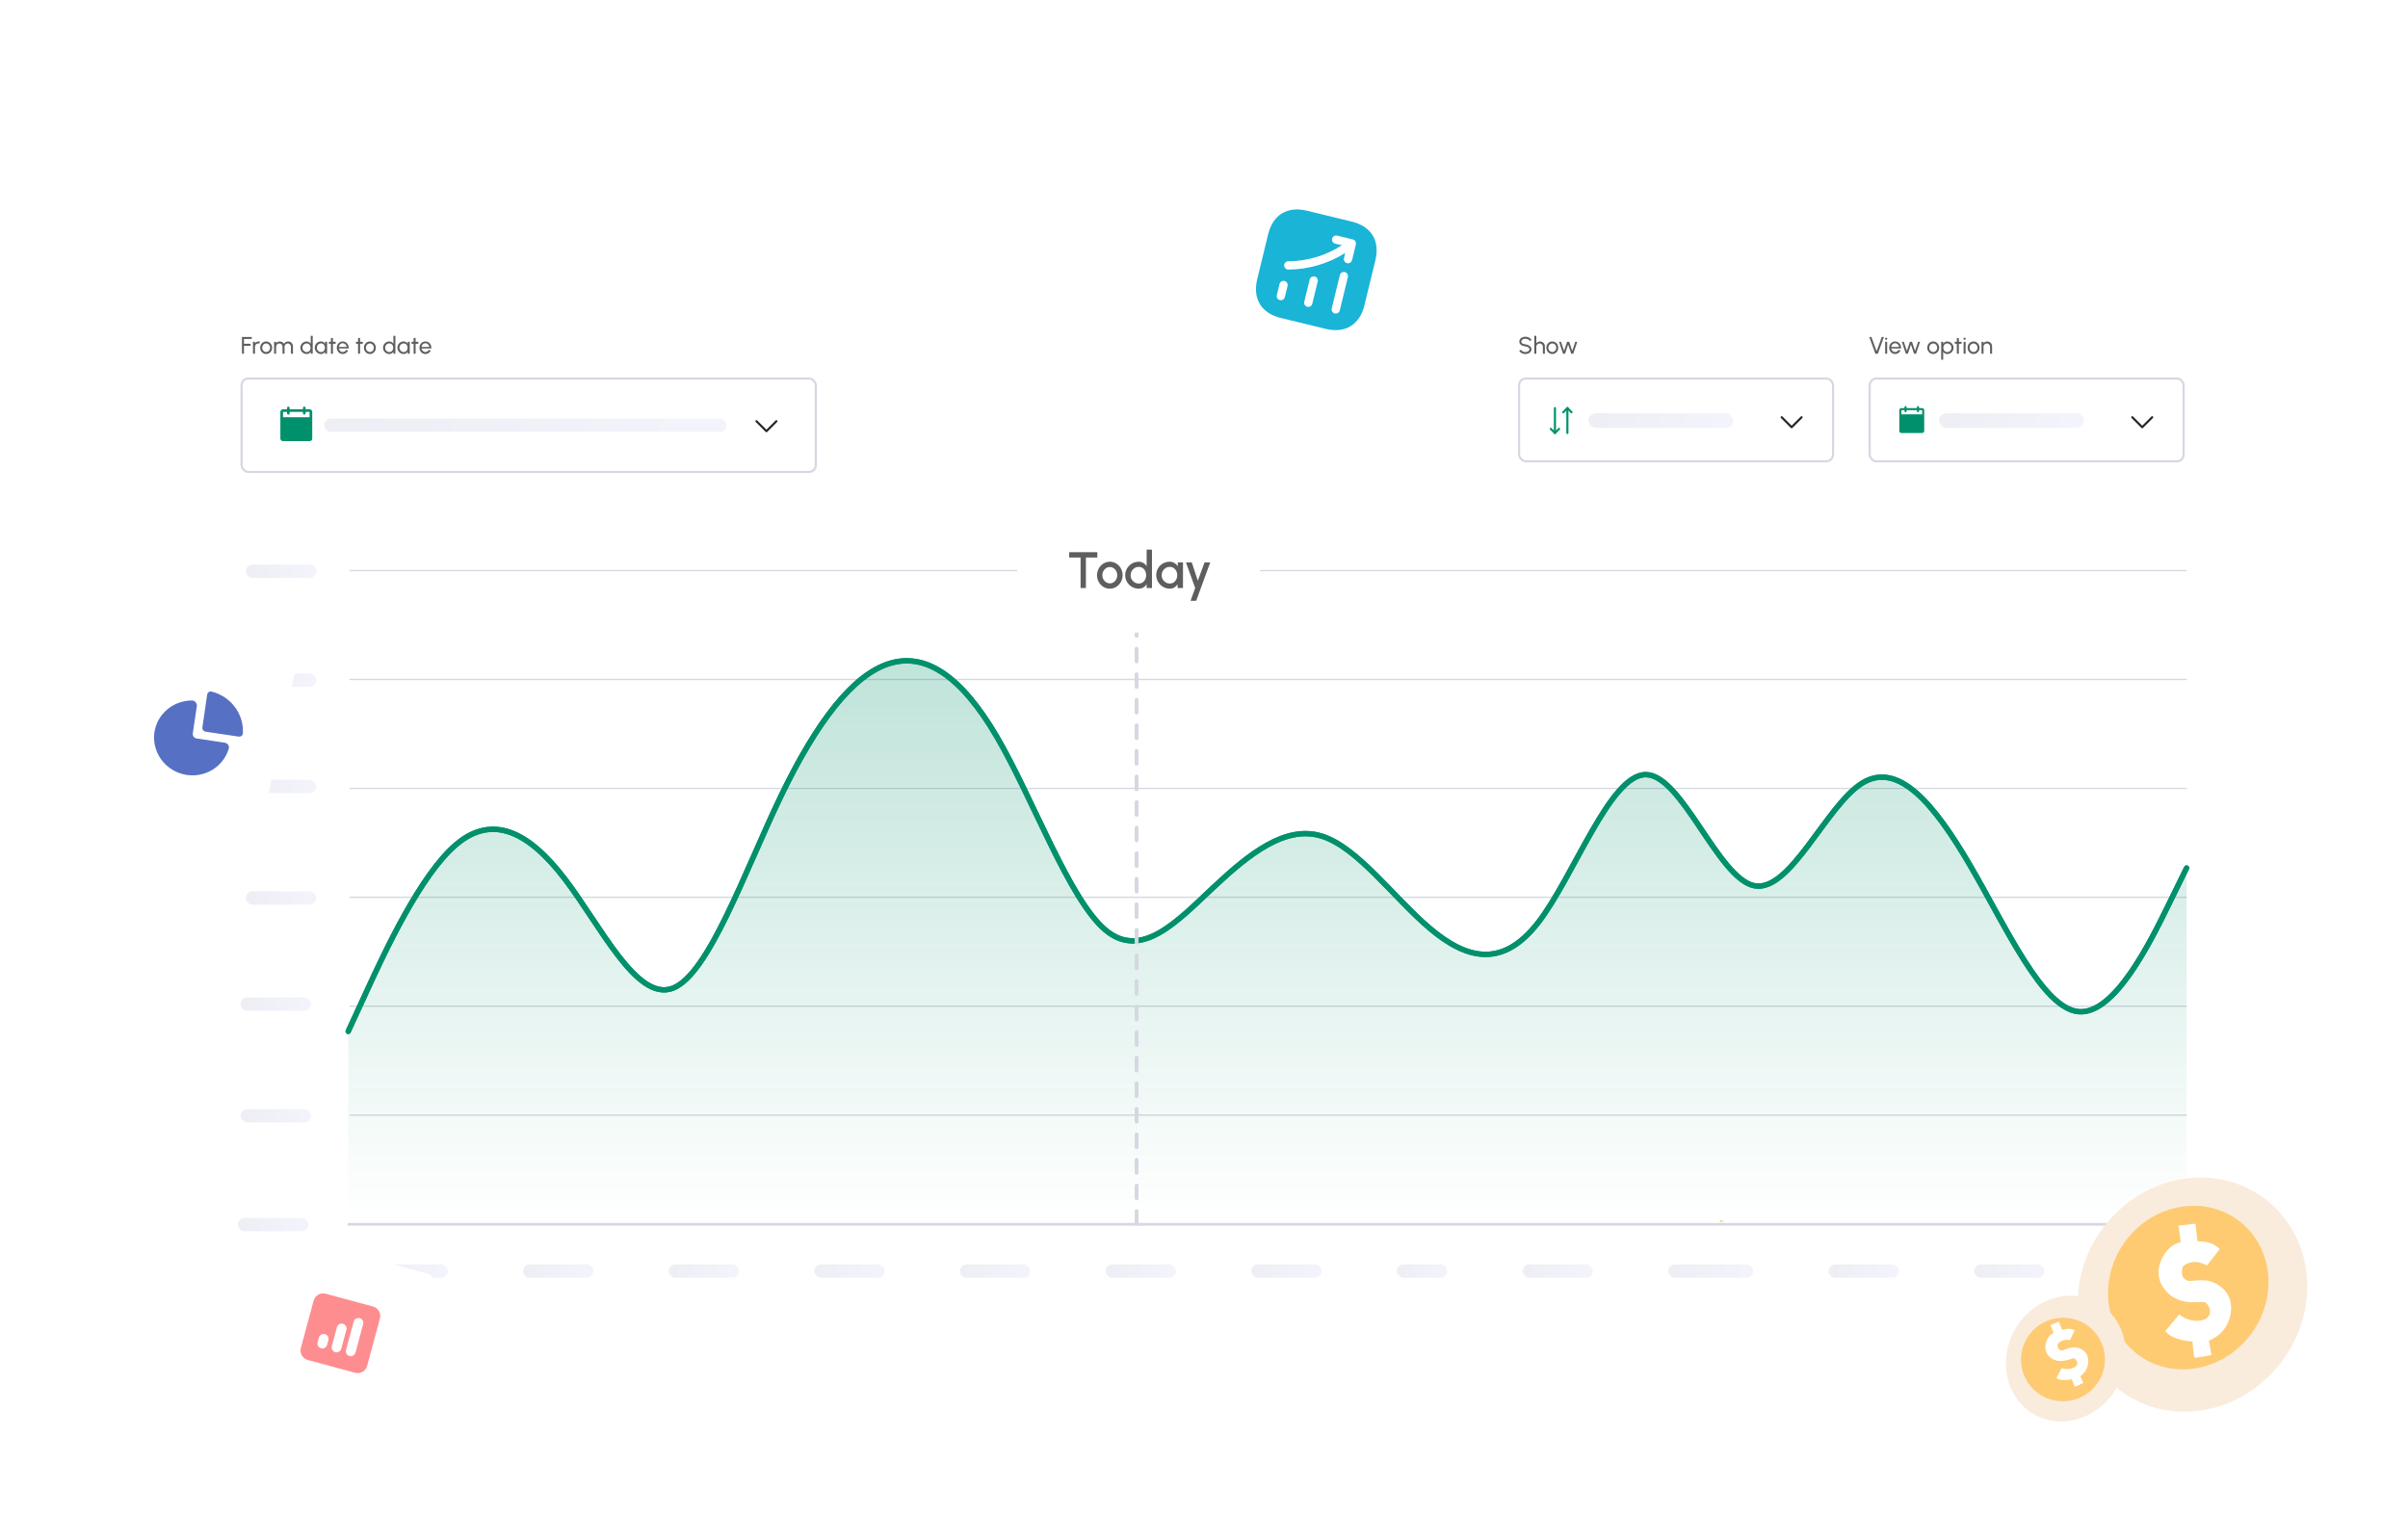 <svg width="599" height="377" viewBox="0 0 599 377" fill="none" xmlns="http://www.w3.org/2000/svg">
<g filter="url(#filter0_dd_1292_13944)">
<rect x="42" y="67" width="520" height="274.56" rx="6.101" fill="white"/>
<line x1="87.083" y1="306.515" x2="543.852" y2="306.515" stroke="#D5D8E1" stroke-width="0.33" stroke-linecap="round"/>
<line x1="87.083" y1="279.424" x2="543.852" y2="279.424" stroke="#D5D8E1" stroke-width="0.33" stroke-linecap="round"/>
<line x1="87.083" y1="252.337" x2="543.852" y2="252.337" stroke="#D5D8E1" stroke-width="0.33" stroke-linecap="round"/>
<line x1="87.083" y1="225.245" x2="543.852" y2="225.245" stroke="#D5D8E1" stroke-width="0.33" stroke-linecap="round"/>
<line x1="87.083" y1="198.159" x2="543.852" y2="198.159" stroke="#D5D8E1" stroke-width="0.33" stroke-linecap="round"/>
<line x1="87.083" y1="171.067" x2="543.852" y2="171.067" stroke="#D5D8E1" stroke-width="0.33" stroke-linecap="round"/>
<line x1="87.083" y1="143.978" x2="543.852" y2="143.978" stroke="#D5D8E1" stroke-width="0.33" stroke-linecap="round"/>
<path d="M193.131 106.812L190.653 109.29L188.176 106.812" stroke="#252525" stroke-width="0.529" stroke-linecap="round" stroke-linejoin="round"/>
<path d="M77.01 103.84H76.019V103.51C76.019 103.422 75.984 103.338 75.922 103.276C75.86 103.214 75.776 103.18 75.689 103.18C75.601 103.18 75.517 103.214 75.455 103.276C75.393 103.338 75.358 103.422 75.358 103.51V103.84H72.055V103.51C72.055 103.422 72.02 103.338 71.958 103.276C71.896 103.214 71.812 103.18 71.724 103.18C71.637 103.18 71.553 103.214 71.491 103.276C71.429 103.338 71.394 103.422 71.394 103.51V103.84H70.403C70.228 103.841 70.06 103.91 69.936 104.034C69.812 104.158 69.742 104.326 69.742 104.501V111.108C69.742 111.283 69.812 111.451 69.936 111.575C70.06 111.699 70.228 111.769 70.403 111.769H77.01C77.185 111.769 77.353 111.699 77.477 111.575C77.601 111.451 77.671 111.283 77.671 111.108V104.501C77.671 104.326 77.601 104.158 77.477 104.034C77.353 103.91 77.185 103.841 77.01 103.84ZM77.01 105.823H70.403V104.501H71.394V104.831C71.394 104.919 71.429 105.003 71.491 105.065C71.553 105.127 71.637 105.162 71.724 105.162C71.812 105.162 71.896 105.127 71.958 105.065C72.02 105.003 72.055 104.919 72.055 104.831V104.501H75.358V104.831C75.358 104.919 75.393 105.003 75.455 105.065C75.517 105.127 75.601 105.162 75.689 105.162C75.776 105.162 75.86 105.127 75.922 105.065C75.984 105.003 76.019 104.919 76.019 104.831V104.501H77.01V105.823Z" fill="#00906B"/>
<rect x="60.094" y="96.175" width="142.847" height="23.257" rx="1.718" stroke="#D5D8E1" stroke-width="0.529"/>
<path d="M60.187 90.019V85.856H62.628V86.356H60.686V87.539H62.343V88.038H60.686V90.019H60.187ZM62.928 90.019V87.045H63.427V87.417C63.532 87.278 63.665 87.168 63.826 87.087C63.986 87.004 64.161 86.962 64.349 86.962C64.464 86.962 64.575 86.977 64.682 87.007L64.48 87.506C64.399 87.48 64.319 87.468 64.242 87.468C64.093 87.468 63.956 87.504 63.832 87.578C63.709 87.649 63.611 87.746 63.537 87.869C63.464 87.992 63.427 88.129 63.427 88.279V90.019H62.928ZM66.205 90.096C65.931 90.096 65.681 90.025 65.455 89.885C65.231 89.744 65.052 89.556 64.917 89.32C64.784 89.082 64.718 88.819 64.718 88.532C64.718 88.314 64.757 88.111 64.834 87.922C64.911 87.732 65.017 87.566 65.152 87.423C65.289 87.278 65.447 87.165 65.628 87.084C65.808 87.003 66.001 86.962 66.205 86.962C66.478 86.962 66.727 87.032 66.951 87.173C67.177 87.314 67.356 87.503 67.489 87.741C67.624 87.979 67.691 88.243 67.691 88.532C67.691 88.748 67.653 88.95 67.575 89.138C67.498 89.327 67.391 89.493 67.254 89.638C67.119 89.781 66.962 89.893 66.781 89.974C66.603 90.055 66.411 90.096 66.205 90.096ZM66.205 89.596C66.391 89.596 66.558 89.548 66.707 89.451C66.858 89.352 66.976 89.222 67.061 89.061C67.148 88.899 67.192 88.722 67.192 88.532C67.192 88.338 67.147 88.159 67.058 87.997C66.971 87.834 66.853 87.704 66.704 87.607C66.555 87.51 66.389 87.462 66.205 87.462C66.018 87.462 65.851 87.511 65.702 87.61C65.553 87.707 65.436 87.837 65.348 88C65.261 88.162 65.218 88.34 65.218 88.532C65.218 88.73 65.262 88.91 65.351 89.073C65.441 89.234 65.56 89.362 65.711 89.457C65.862 89.55 66.026 89.596 66.205 89.596ZM68.183 90.019V87.045H68.683V87.417C68.788 87.278 68.92 87.168 69.078 87.087C69.239 87.004 69.413 86.962 69.602 86.962C69.822 86.962 70.023 87.016 70.205 87.123C70.387 87.23 70.531 87.371 70.636 87.548C70.741 87.371 70.884 87.23 71.064 87.123C71.247 87.016 71.447 86.962 71.665 86.962C71.889 86.962 72.092 87.017 72.274 87.126C72.457 87.233 72.601 87.377 72.709 87.56C72.817 87.742 72.872 87.945 72.872 88.169V90.019H72.373V88.288C72.373 88.141 72.337 88.006 72.266 87.881C72.194 87.756 72.098 87.656 71.977 87.581C71.856 87.505 71.722 87.468 71.576 87.468C71.429 87.468 71.295 87.503 71.174 87.575C71.053 87.644 70.957 87.741 70.886 87.866C70.814 87.989 70.779 88.13 70.779 88.288V90.019H70.279V88.288C70.279 88.13 70.244 87.989 70.172 87.866C70.101 87.741 70.004 87.644 69.881 87.575C69.76 87.503 69.626 87.468 69.48 87.468C69.335 87.468 69.201 87.505 69.078 87.581C68.957 87.656 68.861 87.756 68.79 87.881C68.718 88.006 68.683 88.141 68.683 88.288V90.019H68.183ZM77.29 85.559H77.789V90.019H77.29V89.513C77.189 89.688 77.053 89.828 76.882 89.935C76.712 90.042 76.512 90.096 76.282 90.096C76.066 90.096 75.864 90.055 75.675 89.974C75.487 89.893 75.32 89.781 75.176 89.638C75.033 89.493 74.921 89.327 74.84 89.138C74.758 88.95 74.718 88.748 74.718 88.532C74.718 88.316 74.758 88.114 74.84 87.925C74.921 87.735 75.033 87.569 75.176 87.426C75.32 87.281 75.487 87.168 75.675 87.087C75.864 87.006 76.066 86.965 76.282 86.965C76.512 86.965 76.712 87.019 76.882 87.126C77.053 87.233 77.189 87.373 77.29 87.548V85.559ZM76.288 89.611C76.484 89.611 76.653 89.564 76.796 89.469C76.941 89.371 77.052 89.241 77.129 89.076C77.208 88.912 77.248 88.73 77.248 88.532C77.248 88.33 77.208 88.147 77.129 87.985C77.05 87.82 76.938 87.691 76.793 87.595C76.65 87.498 76.482 87.45 76.288 87.45C76.091 87.45 75.913 87.498 75.752 87.595C75.594 87.692 75.467 87.823 75.372 87.988C75.277 88.15 75.229 88.332 75.229 88.532C75.229 88.732 75.278 88.915 75.375 89.079C75.472 89.242 75.601 89.371 75.761 89.469C75.922 89.564 76.097 89.611 76.288 89.611ZM80.864 87.045H81.363V90.019H80.864L80.843 89.516C80.75 89.689 80.621 89.828 80.457 89.935C80.294 90.042 80.1 90.096 79.874 90.096C79.656 90.096 79.452 90.055 79.261 89.974C79.071 89.891 78.903 89.777 78.756 89.632C78.611 89.485 78.498 89.317 78.417 89.127C78.336 88.936 78.295 88.731 78.295 88.511C78.295 88.299 78.335 88.099 78.414 87.91C78.493 87.722 78.603 87.558 78.744 87.417C78.887 87.274 79.051 87.163 79.237 87.084C79.424 87.003 79.624 86.962 79.838 86.962C80.072 86.962 80.277 87.018 80.454 87.129C80.63 87.238 80.773 87.379 80.882 87.554L80.864 87.045ZM79.865 89.611C80.061 89.611 80.231 89.564 80.373 89.469C80.518 89.371 80.629 89.241 80.706 89.076C80.786 88.912 80.825 88.73 80.825 88.532C80.825 88.33 80.786 88.147 80.706 87.985C80.627 87.82 80.515 87.691 80.37 87.595C80.228 87.498 80.059 87.45 79.865 87.45C79.669 87.45 79.49 87.498 79.33 87.595C79.169 87.692 79.041 87.823 78.946 87.988C78.853 88.15 78.806 88.332 78.806 88.532C78.806 88.732 78.855 88.915 78.952 89.079C79.049 89.242 79.178 89.371 79.339 89.469C79.499 89.564 79.675 89.611 79.865 89.611ZM83.498 87.545H82.823L82.82 90.019H82.32L82.323 87.545H81.812V87.045H82.323L82.32 86.112H82.82L82.823 87.045H83.498V87.545ZM85.263 90.096C84.99 90.096 84.74 90.025 84.514 89.885C84.29 89.744 84.111 89.556 83.976 89.32C83.843 89.082 83.777 88.819 83.777 88.532C83.777 88.314 83.816 88.111 83.893 87.922C83.97 87.732 84.076 87.566 84.211 87.423C84.348 87.278 84.506 87.165 84.687 87.084C84.867 87.003 85.059 86.962 85.263 86.962C85.487 86.962 85.693 87.008 85.879 87.099C86.067 87.188 86.228 87.313 86.361 87.474C86.495 87.634 86.596 87.82 86.661 88.032C86.728 88.245 86.753 88.472 86.735 88.713H84.309C84.333 88.882 84.388 89.032 84.476 89.165C84.563 89.296 84.674 89.4 84.809 89.477C84.945 89.555 85.097 89.594 85.263 89.596C85.442 89.596 85.603 89.551 85.748 89.46C85.893 89.366 86.01 89.24 86.099 89.079L86.607 89.198C86.489 89.462 86.309 89.678 86.069 89.846C85.829 90.013 85.561 90.096 85.263 90.096ZM84.294 88.321H86.233C86.217 88.154 86.163 88.003 86.072 87.866C85.981 87.727 85.865 87.616 85.724 87.533C85.584 87.45 85.43 87.408 85.263 87.408C85.097 87.408 84.944 87.449 84.806 87.53C84.667 87.611 84.552 87.721 84.461 87.86C84.371 87.997 84.316 88.15 84.294 88.321ZM90.246 87.545H89.571L89.568 90.019H89.068L89.071 87.545H88.56V87.045H89.071L89.068 86.112H89.568L89.571 87.045H90.246V87.545ZM92.011 90.096C91.738 90.096 91.488 90.025 91.262 89.885C91.038 89.744 90.859 89.556 90.724 89.32C90.591 89.082 90.525 88.819 90.525 88.532C90.525 88.314 90.563 88.111 90.641 87.922C90.718 87.732 90.824 87.566 90.959 87.423C91.096 87.278 91.254 87.165 91.434 87.084C91.615 87.003 91.807 86.962 92.011 86.962C92.285 86.962 92.534 87.032 92.758 87.173C92.984 87.314 93.163 87.503 93.296 87.741C93.43 87.979 93.498 88.243 93.498 88.532C93.498 88.748 93.459 88.95 93.382 89.138C93.305 89.327 93.198 89.493 93.061 89.638C92.926 89.781 92.769 89.893 92.588 89.974C92.41 90.055 92.218 90.096 92.011 90.096ZM92.011 89.596C92.198 89.596 92.365 89.548 92.514 89.451C92.664 89.352 92.782 89.222 92.868 89.061C92.955 88.899 92.998 88.722 92.998 88.532C92.998 88.338 92.954 88.159 92.865 87.997C92.777 87.834 92.659 87.704 92.511 87.607C92.362 87.51 92.196 87.462 92.011 87.462C91.825 87.462 91.657 87.511 91.509 87.61C91.36 87.707 91.242 87.837 91.155 88C91.068 88.162 91.024 88.34 91.024 88.532C91.024 88.73 91.069 88.91 91.158 89.073C91.247 89.234 91.367 89.362 91.518 89.457C91.668 89.55 91.833 89.596 92.011 89.596ZM97.853 85.559H98.352V90.019H97.853V89.513C97.751 89.688 97.616 89.828 97.445 89.935C97.275 90.042 97.075 90.096 96.845 90.096C96.629 90.096 96.426 90.055 96.238 89.974C96.05 89.893 95.883 89.781 95.739 89.638C95.596 89.493 95.484 89.327 95.403 89.138C95.321 88.95 95.281 88.748 95.281 88.532C95.281 88.316 95.321 88.114 95.403 87.925C95.484 87.735 95.596 87.569 95.739 87.426C95.883 87.281 96.05 87.168 96.238 87.087C96.426 87.006 96.629 86.965 96.845 86.965C97.075 86.965 97.275 87.019 97.445 87.126C97.616 87.233 97.751 87.373 97.853 87.548V85.559ZM96.851 89.611C97.047 89.611 97.216 89.564 97.359 89.469C97.504 89.371 97.615 89.241 97.692 89.076C97.771 88.912 97.811 88.73 97.811 88.532C97.811 88.33 97.771 88.147 97.692 87.985C97.613 87.82 97.501 87.691 97.356 87.595C97.213 87.498 97.045 87.45 96.851 87.45C96.654 87.45 96.476 87.498 96.315 87.595C96.157 87.692 96.03 87.823 95.935 87.988C95.84 88.15 95.792 88.332 95.792 88.532C95.792 88.732 95.841 88.915 95.938 89.079C96.035 89.242 96.164 89.371 96.324 89.469C96.485 89.564 96.66 89.611 96.851 89.611ZM101.427 87.045H101.926V90.019H101.427L101.406 89.516C101.313 89.689 101.184 89.828 101.019 89.935C100.857 90.042 100.663 90.096 100.437 90.096C100.219 90.096 100.014 90.055 99.824 89.974C99.634 89.891 99.465 89.777 99.319 89.632C99.174 89.485 99.061 89.317 98.98 89.127C98.898 88.936 98.858 88.731 98.858 88.511C98.858 88.299 98.897 88.099 98.977 87.91C99.056 87.722 99.166 87.558 99.307 87.417C99.45 87.274 99.614 87.163 99.8 87.084C99.987 87.003 100.187 86.962 100.401 86.962C100.635 86.962 100.84 87.018 101.016 87.129C101.193 87.238 101.336 87.379 101.445 87.554L101.427 87.045ZM100.428 89.611C100.624 89.611 100.793 89.564 100.936 89.469C101.081 89.371 101.192 89.241 101.269 89.076C101.348 88.912 101.388 88.73 101.388 88.532C101.388 88.33 101.348 88.147 101.269 87.985C101.19 87.82 101.078 87.691 100.933 87.595C100.79 87.498 100.622 87.45 100.428 87.45C100.232 87.45 100.053 87.498 99.893 87.595C99.732 87.692 99.604 87.823 99.509 87.988C99.416 88.15 99.369 88.332 99.369 88.532C99.369 88.732 99.418 88.915 99.515 89.079C99.612 89.242 99.741 89.371 99.901 89.469C100.062 89.564 100.237 89.611 100.428 89.611ZM104.061 87.545H103.386L103.383 90.019H102.883L102.886 87.545H102.375V87.045H102.886L102.883 86.112H103.383L103.386 87.045H104.061V87.545ZM105.826 90.096C105.553 90.096 105.303 90.025 105.077 89.885C104.853 89.744 104.674 89.556 104.539 89.32C104.406 89.082 104.34 88.819 104.34 88.532C104.34 88.314 104.378 88.111 104.456 87.922C104.533 87.732 104.639 87.566 104.774 87.423C104.911 87.278 105.069 87.165 105.25 87.084C105.43 87.003 105.622 86.962 105.826 86.962C106.05 86.962 106.256 87.008 106.442 87.099C106.63 87.188 106.791 87.313 106.923 87.474C107.058 87.634 107.158 87.82 107.224 88.032C107.291 88.245 107.316 88.472 107.298 88.713H104.872C104.896 88.882 104.951 89.032 105.038 89.165C105.126 89.296 105.237 89.4 105.371 89.477C105.508 89.555 105.66 89.594 105.826 89.596C106.005 89.596 106.166 89.551 106.311 89.46C106.456 89.366 106.573 89.24 106.662 89.079L107.17 89.198C107.051 89.462 106.872 89.678 106.632 89.846C106.392 90.013 106.124 90.096 105.826 90.096ZM104.857 88.321H106.796C106.78 88.154 106.726 88.003 106.635 87.866C106.544 87.727 106.428 87.616 106.287 87.533C106.146 87.45 105.993 87.408 105.826 87.408C105.66 87.408 105.507 87.449 105.368 87.53C105.23 87.611 105.115 87.721 105.024 87.86C104.934 87.997 104.879 88.15 104.857 88.321Z" fill="#5E5E5E"/>
<path d="M448.153 105.822L445.675 108.299L443.197 105.822" stroke="#252525" stroke-width="0.529" stroke-linecap="round" stroke-linejoin="round"/>
<rect x="377.883" y="96.175" width="78.097" height="20.614" rx="1.718" stroke="#D5D8E1" stroke-width="0.529"/>
<rect x="395.129" y="104.832" width="36.009" height="3.634" rx="1.817" fill="url(#paint0_linear_1292_13944)"/>
<path d="M379.446 90.096C379.222 90.096 379.006 90.061 378.797 89.992C378.589 89.92 378.407 89.819 378.25 89.689C378.096 89.558 377.986 89.402 377.92 89.222L378.387 89.046C378.427 89.157 378.5 89.254 378.607 89.338C378.716 89.419 378.844 89.482 378.991 89.528C379.137 89.574 379.289 89.596 379.446 89.596C379.624 89.596 379.79 89.568 379.942 89.51C380.097 89.451 380.222 89.368 380.317 89.263C380.412 89.158 380.46 89.035 380.46 88.895C380.46 88.75 380.41 88.632 380.311 88.541C380.212 88.448 380.085 88.374 379.93 88.321C379.776 88.265 379.614 88.223 379.446 88.193C379.158 88.145 378.901 88.078 378.673 87.991C378.447 87.902 378.267 87.778 378.134 87.619C378.004 87.461 377.938 87.251 377.938 86.992C377.938 86.75 378.008 86.539 378.146 86.359C378.287 86.178 378.472 86.038 378.702 85.939C378.932 85.84 379.18 85.791 379.446 85.791C379.666 85.791 379.879 85.825 380.085 85.895C380.293 85.962 380.476 86.061 380.635 86.192C380.793 86.323 380.907 86.482 380.977 86.671L380.504 86.843C380.464 86.73 380.39 86.633 380.281 86.552C380.174 86.469 380.047 86.405 379.901 86.362C379.756 86.316 379.604 86.293 379.446 86.293C379.269 86.291 379.105 86.32 378.952 86.379C378.799 86.439 378.676 86.521 378.58 86.626C378.485 86.731 378.438 86.853 378.438 86.992C378.438 87.158 378.481 87.286 378.569 87.375C378.658 87.463 378.779 87.528 378.931 87.572C379.084 87.615 379.255 87.654 379.446 87.688C379.715 87.733 379.965 87.805 380.195 87.905C380.425 88.002 380.609 88.132 380.748 88.294C380.889 88.457 380.959 88.657 380.959 88.895C380.959 89.136 380.889 89.348 380.748 89.528C380.609 89.708 380.425 89.848 380.195 89.947C379.965 90.046 379.715 90.096 379.446 90.096ZM384.296 88.169V90.019H383.796V88.279C383.796 88.129 383.759 87.992 383.686 87.869C383.613 87.746 383.515 87.649 383.392 87.578C383.269 87.504 383.132 87.468 382.982 87.468C382.833 87.468 382.696 87.504 382.571 87.578C382.448 87.649 382.35 87.746 382.277 87.869C382.204 87.992 382.167 88.129 382.167 88.279V90.019H381.667V85.559H382.167V87.417C382.272 87.278 382.405 87.168 382.565 87.087C382.726 87.004 382.9 86.962 383.089 86.962C383.311 86.962 383.513 87.017 383.695 87.126C383.879 87.233 384.025 87.377 384.132 87.56C384.241 87.742 384.296 87.945 384.296 88.169ZM386.14 90.096C385.867 90.096 385.617 90.025 385.391 89.885C385.167 89.744 384.988 89.556 384.853 89.32C384.72 89.082 384.654 88.819 384.654 88.532C384.654 88.314 384.692 88.111 384.77 87.922C384.847 87.732 384.953 87.566 385.088 87.423C385.225 87.278 385.383 87.165 385.564 87.084C385.744 87.003 385.936 86.962 386.14 86.962C386.414 86.962 386.663 87.032 386.887 87.173C387.113 87.314 387.292 87.503 387.425 87.741C387.56 87.979 387.627 88.243 387.627 88.532C387.627 88.748 387.588 88.95 387.511 89.138C387.434 89.327 387.327 89.493 387.19 89.638C387.055 89.781 386.898 89.893 386.717 89.974C386.539 90.055 386.347 90.096 386.14 90.096ZM386.14 89.596C386.327 89.596 386.494 89.548 386.643 89.451C386.794 89.352 386.911 89.222 386.997 89.061C387.084 88.899 387.128 88.722 387.128 88.532C387.128 88.338 387.083 88.159 386.994 87.997C386.907 87.834 386.789 87.704 386.64 87.607C386.491 87.51 386.325 87.462 386.14 87.462C385.954 87.462 385.787 87.511 385.638 87.61C385.489 87.707 385.371 87.837 385.284 88C385.197 88.162 385.153 88.34 385.153 88.532C385.153 88.73 385.198 88.91 385.287 89.073C385.376 89.234 385.496 89.362 385.647 89.457C385.798 89.55 385.962 89.596 386.14 89.596ZM389.314 90.019H388.809L387.813 87.045H388.3L389.068 89.314L389.826 87.045H390.34L391.101 89.314L391.859 87.045H392.353L391.357 90.019H390.849L390.078 87.729L389.314 90.019Z" fill="#5E5E5E"/>
<path d="M387.83 108.713L386.798 109.746L385.766 108.713" stroke="#00906B" stroke-width="0.529" stroke-linecap="round" stroke-linejoin="round"/>
<path d="M386.797 103.552V109.746" stroke="#00906B" stroke-width="0.529" stroke-linecap="round" stroke-linejoin="round"/>
<path d="M388.863 104.584L389.896 103.552L390.928 104.584" stroke="#00906B" stroke-width="0.529" stroke-linecap="round" stroke-linejoin="round"/>
<path d="M389.895 109.746V103.552" stroke="#00906B" stroke-width="0.529" stroke-linecap="round" stroke-linejoin="round"/>
<path d="M535.364 105.822L532.886 108.299L530.408 105.822" stroke="#252525" stroke-width="0.529" stroke-linecap="round" stroke-linejoin="round"/>
<rect x="465.09" y="96.175" width="78.097" height="20.614" rx="1.718" stroke="#D5D8E1" stroke-width="0.529"/>
<rect x="482.336" y="104.832" width="36.009" height="3.634" rx="1.817" fill="url(#paint1_linear_1292_13944)"/>
<path d="M466.503 90.019L464.993 85.856H465.522L466.812 89.409L468.106 85.856H468.632L467.122 90.019H466.503ZM468.94 87.045H469.44V90.019H468.94V87.045ZM469.196 86.561C469.117 86.561 469.05 86.535 468.997 86.483C468.943 86.432 468.916 86.367 468.916 86.29C468.916 86.213 468.943 86.148 468.997 86.097C469.05 86.045 469.116 86.02 469.193 86.02C469.27 86.02 469.336 86.045 469.389 86.097C469.443 86.148 469.469 86.213 469.469 86.29C469.469 86.367 469.443 86.432 469.389 86.483C469.338 86.535 469.273 86.561 469.196 86.561ZM471.421 90.096C471.148 90.096 470.898 90.025 470.672 89.885C470.448 89.744 470.269 89.556 470.134 89.32C470.001 89.082 469.935 88.819 469.935 88.532C469.935 88.314 469.973 88.111 470.051 87.922C470.128 87.732 470.234 87.566 470.369 87.423C470.506 87.278 470.664 87.165 470.845 87.084C471.025 87.003 471.217 86.962 471.421 86.962C471.645 86.962 471.851 87.008 472.037 87.099C472.225 87.188 472.386 87.313 472.519 87.474C472.653 87.634 472.753 87.82 472.819 88.032C472.886 88.245 472.911 88.472 472.893 88.713H470.467C470.491 88.882 470.546 89.032 470.633 89.165C470.721 89.296 470.832 89.4 470.966 89.477C471.103 89.555 471.255 89.594 471.421 89.596C471.6 89.596 471.761 89.551 471.906 89.46C472.051 89.366 472.168 89.24 472.257 89.079L472.765 89.198C472.646 89.462 472.467 89.678 472.227 89.846C471.987 90.013 471.719 90.096 471.421 90.096ZM470.452 88.321H472.391C472.375 88.154 472.321 88.003 472.23 87.866C472.139 87.727 472.023 87.616 471.882 87.533C471.742 87.45 471.588 87.408 471.421 87.408C471.255 87.408 471.102 87.449 470.964 87.53C470.825 87.611 470.71 87.721 470.619 87.86C470.529 87.997 470.474 88.15 470.452 88.321ZM474.59 90.019H474.084L473.088 87.045H473.576L474.343 89.314L475.101 87.045H475.615L476.376 89.314L477.135 87.045H477.628L476.632 90.019H476.124L475.354 87.729L474.59 90.019ZM480.899 90.096C480.625 90.096 480.375 90.025 480.149 89.885C479.925 89.744 479.746 89.556 479.611 89.32C479.478 89.082 479.412 88.819 479.412 88.532C479.412 88.314 479.451 88.111 479.528 87.922C479.605 87.732 479.711 87.566 479.846 87.423C479.983 87.278 480.141 87.165 480.322 87.084C480.502 87.003 480.694 86.962 480.899 86.962C481.172 86.962 481.421 87.032 481.645 87.173C481.871 87.314 482.05 87.503 482.183 87.741C482.318 87.979 482.385 88.243 482.385 88.532C482.385 88.748 482.347 88.95 482.269 89.138C482.192 89.327 482.085 89.493 481.948 89.638C481.813 89.781 481.656 89.893 481.475 89.974C481.297 90.055 481.105 90.096 480.899 90.096ZM480.899 89.596C481.085 89.596 481.252 89.548 481.401 89.451C481.552 89.352 481.67 89.222 481.755 89.061C481.842 88.899 481.886 88.722 481.886 88.532C481.886 88.338 481.841 88.159 481.752 87.997C481.665 87.834 481.547 87.704 481.398 87.607C481.249 87.51 481.083 87.462 480.899 87.462C480.712 87.462 480.545 87.511 480.396 87.61C480.247 87.707 480.129 87.837 480.042 88C479.955 88.162 479.911 88.34 479.911 88.532C479.911 88.73 479.956 88.91 480.045 89.073C480.134 89.234 480.254 89.362 480.405 89.457C480.556 89.55 480.72 89.596 480.899 89.596ZM483.377 91.505H482.877V87.045H483.377V87.554C483.478 87.379 483.613 87.239 483.781 87.132C483.949 87.022 484.15 86.968 484.382 86.968C484.598 86.968 484.8 87.009 484.988 87.09C485.178 87.171 485.345 87.284 485.488 87.429C485.63 87.572 485.742 87.737 485.824 87.925C485.905 88.114 485.946 88.316 485.946 88.532C485.946 88.748 485.905 88.951 485.824 89.141C485.742 89.332 485.63 89.499 485.488 89.644C485.345 89.787 485.178 89.899 484.988 89.98C484.8 90.061 484.598 90.102 484.382 90.102C484.15 90.102 483.949 90.048 483.781 89.941C483.613 89.832 483.478 89.691 483.377 89.516V91.505ZM484.376 87.453C484.183 87.453 484.015 87.501 483.87 87.598C483.726 87.695 483.614 87.825 483.534 87.988C483.457 88.15 483.418 88.332 483.418 88.532C483.418 88.73 483.457 88.912 483.534 89.076C483.614 89.241 483.725 89.371 483.867 89.469C484.012 89.566 484.181 89.614 484.376 89.614C484.568 89.614 484.744 89.567 484.905 89.472C485.065 89.374 485.194 89.245 485.291 89.082C485.389 88.918 485.437 88.734 485.437 88.532C485.437 88.334 485.39 88.153 485.294 87.991C485.199 87.826 485.071 87.695 484.911 87.598C484.75 87.501 484.572 87.453 484.376 87.453ZM487.948 87.545H487.273L487.27 90.019H486.771L486.774 87.545H486.262V87.045H486.774L486.771 86.112H487.27L487.273 87.045H487.948V87.545ZM488.452 87.045H488.951V90.019H488.452V87.045ZM488.708 86.561C488.628 86.561 488.562 86.535 488.508 86.483C488.455 86.432 488.428 86.367 488.428 86.29C488.428 86.213 488.455 86.148 488.508 86.097C488.562 86.045 488.627 86.02 488.705 86.02C488.782 86.02 488.847 86.045 488.901 86.097C488.954 86.148 488.981 86.213 488.981 86.29C488.981 86.367 488.954 86.432 488.901 86.483C488.849 86.535 488.785 86.561 488.708 86.561ZM490.933 90.096C490.66 90.096 490.41 90.025 490.184 89.885C489.96 89.744 489.781 89.556 489.646 89.32C489.513 89.082 489.447 88.819 489.447 88.532C489.447 88.314 489.485 88.111 489.563 87.922C489.64 87.732 489.746 87.566 489.881 87.423C490.017 87.278 490.176 87.165 490.356 87.084C490.537 87.003 490.729 86.962 490.933 86.962C491.207 86.962 491.455 87.032 491.679 87.173C491.905 87.314 492.085 87.503 492.218 87.741C492.352 87.979 492.42 88.243 492.42 88.532C492.42 88.748 492.381 88.95 492.304 89.138C492.227 89.327 492.12 89.493 491.983 89.638C491.848 89.781 491.69 89.893 491.51 89.974C491.332 90.055 491.139 90.096 490.933 90.096ZM490.933 89.596C491.12 89.596 491.287 89.548 491.436 89.451C491.586 89.352 491.704 89.222 491.789 89.061C491.877 88.899 491.92 88.722 491.92 88.532C491.92 88.338 491.876 88.159 491.787 87.997C491.699 87.834 491.581 87.704 491.433 87.607C491.284 87.51 491.118 87.462 490.933 87.462C490.747 87.462 490.579 87.511 490.431 87.61C490.282 87.707 490.164 87.837 490.077 88C489.99 88.162 489.946 88.34 489.946 88.532C489.946 88.73 489.991 88.91 490.08 89.073C490.169 89.234 490.289 89.362 490.44 89.457C490.59 89.55 490.755 89.596 490.933 89.596ZM495.54 88.169V90.019H495.041V88.279C495.041 88.129 495.004 87.992 494.931 87.869C494.857 87.746 494.759 87.649 494.636 87.578C494.513 87.504 494.377 87.468 494.226 87.468C494.077 87.468 493.941 87.504 493.816 87.578C493.693 87.649 493.595 87.746 493.521 87.869C493.448 87.992 493.411 88.129 493.411 88.279V90.019H492.912V87.045H493.411V87.417C493.516 87.278 493.649 87.168 493.81 87.087C493.97 87.004 494.145 86.962 494.333 86.962C494.555 86.962 494.757 87.017 494.94 87.126C495.124 87.233 495.27 87.377 495.377 87.56C495.486 87.742 495.54 87.945 495.54 88.169Z" fill="#5E5E5E"/>
<path d="M478.141 103.551H477.367V103.293C477.367 103.225 477.339 103.159 477.291 103.111C477.243 103.062 477.177 103.035 477.109 103.035C477.04 103.035 476.974 103.062 476.926 103.111C476.878 103.159 476.85 103.225 476.85 103.293V103.551H474.27V103.293C474.27 103.225 474.242 103.159 474.194 103.111C474.146 103.062 474.08 103.035 474.011 103.035C473.943 103.035 473.877 103.062 473.829 103.111C473.781 103.159 473.753 103.225 473.753 103.293V103.551H472.979C472.842 103.551 472.711 103.606 472.614 103.703C472.517 103.799 472.463 103.931 472.463 104.068V109.229C472.463 109.366 472.517 109.497 472.614 109.594C472.711 109.691 472.842 109.745 472.979 109.746H478.141C478.278 109.745 478.409 109.691 478.506 109.594C478.603 109.497 478.657 109.366 478.657 109.229V104.068C478.657 103.931 478.603 103.799 478.506 103.703C478.409 103.606 478.278 103.551 478.141 103.551ZM478.141 105.1H472.979V104.068H473.753V104.326C473.753 104.394 473.781 104.46 473.829 104.508C473.877 104.557 473.943 104.584 474.011 104.584C474.08 104.584 474.146 104.557 474.194 104.508C474.242 104.46 474.27 104.394 474.27 104.326V104.068H476.85V104.326C476.85 104.394 476.878 104.46 476.926 104.508C476.974 104.557 477.04 104.584 477.109 104.584C477.177 104.584 477.243 104.557 477.291 104.508C477.339 104.46 477.367 104.394 477.367 104.326V104.068H478.141V105.1Z" fill="#00906B"/>
<rect x="80.654" y="106.154" width="100.099" height="3.304" rx="1.652" fill="url(#paint2_linear_1292_13944)"/>
<rect x="347.475" y="316.593" width="12.554" height="3.304" rx="1.652" fill="url(#paint3_linear_1292_13944)"/>
<rect x="130.104" y="316.593" width="17.509" height="3.304" rx="1.652" fill="url(#paint4_linear_1292_13944)"/>
<rect x="93.869" y="316.593" width="17.509" height="3.304" rx="1.652" fill="url(#paint5_linear_1292_13944)"/>
<rect x="59.182" y="305.031" width="17.509" height="3.304" rx="1.652" fill="url(#paint6_linear_1292_13944)"/>
<rect x="59.836" y="277.943" width="17.509" height="3.304" rx="1.652" fill="url(#paint7_linear_1292_13944)"/>
<rect x="59.836" y="250.192" width="17.509" height="3.304" rx="1.652" fill="url(#paint8_linear_1292_13944)"/>
<rect x="61.168" y="223.762" width="17.509" height="3.304" rx="1.652" fill="url(#paint9_linear_1292_13944)"/>
<rect x="61.168" y="196.012" width="17.509" height="3.304" rx="1.652" fill="url(#paint10_linear_1292_13944)"/>
<rect x="61.168" y="169.584" width="17.509" height="3.304" rx="1.652" fill="url(#paint11_linear_1292_13944)"/>
<rect x="61.168" y="142.495" width="17.509" height="3.304" rx="1.652" fill="url(#paint12_linear_1292_13944)"/>
<rect x="166.332" y="316.593" width="17.509" height="3.304" rx="1.652" fill="url(#paint13_linear_1292_13944)"/>
<rect x="202.564" y="316.593" width="17.509" height="3.304" rx="1.652" fill="url(#paint14_linear_1292_13944)"/>
<rect x="238.779" y="316.593" width="17.509" height="3.304" rx="1.652" fill="url(#paint15_linear_1292_13944)"/>
<rect x="275.012" y="316.593" width="17.509" height="3.304" rx="1.652" fill="url(#paint16_linear_1292_13944)"/>
<rect x="311.246" y="316.593" width="17.509" height="3.304" rx="1.652" fill="url(#paint17_linear_1292_13944)"/>
<rect x="378.746" y="316.593" width="17.509" height="3.304" rx="1.652" fill="url(#paint18_linear_1292_13944)"/>
<rect x="414.98" y="316.593" width="21.143" height="3.304" rx="1.652" fill="url(#paint19_linear_1292_13944)"/>
<rect x="454.844" y="316.593" width="17.509" height="3.304" rx="1.652" fill="url(#paint20_linear_1292_13944)"/>
<rect x="491.072" y="316.593" width="17.509" height="3.304" rx="1.652" fill="url(#paint21_linear_1292_13944)"/>
<rect x="527.295" y="316.593" width="17.509" height="3.304" rx="1.652" fill="url(#paint22_linear_1292_13944)"/>
<line x1="86.75" y1="306.604" x2="543.69" y2="306.604" stroke="#D5D8E1" stroke-width="0.661" stroke-linecap="round"/>
<path d="M428.004 305.464L428.99 306.02L428.354 306.02L427.699 306.02L428.004 305.464Z" fill="#FFD480"/>
<path d="M91.103 248.857L86.619 258.596V305.591H543.919V217.968L539.436 227.118C534.953 236.267 525.986 254.567 517.019 253.694C508.053 252.821 499.086 232.775 490.119 217.392C481.153 202.009 472.186 191.29 463.219 196.852C454.253 202.414 445.286 224.259 436.319 222.352C427.353 220.445 418.386 194.788 409.419 194.727C400.453 194.667 391.486 220.203 382.519 231.665C373.553 243.127 364.586 240.516 355.619 232.919C346.653 225.323 337.686 212.741 328.719 210.007C319.753 207.273 310.786 214.386 301.819 222.804C292.853 231.221 283.886 240.942 274.919 233.329C265.953 225.715 256.986 200.766 248.019 185.4C239.053 170.034 230.086 164.251 221.119 167.124C212.153 169.998 203.186 181.529 194.219 200.158C185.253 218.788 176.286 244.516 167.319 247.882C158.353 251.248 149.386 232.251 140.419 220.57C131.453 208.889 122.486 204.524 113.519 212.081C104.552 219.639 95.586 239.117 91.103 248.857Z" fill="url(#paint23_linear_1292_13944)" fill-opacity="0.5"/>
<path d="M86.619 258.596L91.103 248.857C95.586 239.117 104.552 219.639 113.519 212.081C122.486 204.524 131.453 208.889 140.419 220.57C149.386 232.251 158.353 251.248 167.319 247.882C176.286 244.516 185.253 218.788 194.219 200.158C203.186 181.529 212.153 169.998 221.119 167.124C230.086 164.251 239.053 170.034 248.019 185.4C256.986 200.766 265.953 225.715 274.919 233.329C283.886 240.942 292.853 231.221 301.819 222.804C310.786 214.386 319.753 207.273 328.719 210.007C337.686 212.741 346.653 225.323 355.619 232.919C364.586 240.516 373.553 243.127 382.519 231.665C391.486 220.203 400.453 194.667 409.419 194.727C418.386 194.788 427.353 220.445 436.319 222.352C445.286 224.259 454.253 202.414 463.219 196.852C472.186 191.29 481.153 202.009 490.119 217.392C499.086 232.775 508.053 252.821 517.019 253.694C525.986 254.567 534.953 236.267 539.436 227.118L543.919 217.968" stroke="#00906B" stroke-width="1.338" stroke-linecap="round"/>
<path d="M86.619 258.596L91.103 248.857C95.586 239.117 104.552 219.639 113.519 212.081C122.486 204.524 131.453 208.889 140.419 220.57C149.386 232.251 158.353 251.248 167.319 247.882C176.286 244.516 185.253 218.788 194.219 200.158C203.186 181.529 212.153 169.998 221.119 167.124C230.086 164.251 239.053 170.034 248.019 185.4C256.986 200.766 265.953 225.715 274.919 233.329C283.886 240.942 292.853 231.221 301.819 222.804C310.786 214.386 319.753 207.273 328.719 210.007C337.686 212.741 346.653 225.323 355.619 232.919C364.586 240.516 373.553 243.127 382.519 231.665C391.486 220.203 400.453 194.667 409.419 194.727C418.386 194.788 427.353 220.445 436.319 222.352C445.286 224.259 454.253 202.414 463.219 196.852C472.186 191.29 481.153 202.009 490.119 217.392C499.086 232.775 508.053 252.821 517.019 253.694C525.986 254.567 534.953 236.267 539.436 227.118L543.919 217.968" stroke="#00906B" stroke-width="1.338" stroke-linecap="round"/>
<line x1="282.734" y1="306.498" x2="282.734" y2="152.477" stroke="#D5D8E1" stroke-width="0.955" stroke-linecap="round" stroke-dasharray="3.18 3.18"/>
<g filter="url(#filter1_dd_1292_13944)">
<rect x="253" y="131" width="60.49" height="26" rx="2.653" fill="white"/>
</g>
<path d="M272.963 139.392V140.717H270.123V148.307H268.799V140.717H265.966V139.392H272.963ZM276.073 148.472C275.487 148.472 274.953 148.321 274.469 148.02C273.989 147.719 273.605 147.315 273.316 146.81C273.032 146.301 272.89 145.738 272.89 145.123C272.89 144.656 272.972 144.221 273.138 143.818C273.303 143.41 273.531 143.054 273.819 142.748C274.112 142.438 274.452 142.196 274.838 142.022C275.224 141.848 275.636 141.761 276.073 141.761C276.659 141.761 277.192 141.912 277.671 142.213C278.155 142.514 278.54 142.92 278.824 143.429C279.113 143.939 279.257 144.503 279.257 145.123C279.257 145.586 279.174 146.019 279.009 146.422C278.843 146.825 278.614 147.182 278.321 147.492C278.032 147.797 277.695 148.037 277.309 148.211C276.927 148.385 276.515 148.472 276.073 148.472ZM276.073 147.148C276.426 147.148 276.742 147.054 277.022 146.868C277.302 146.681 277.523 146.435 277.684 146.129C277.85 145.819 277.933 145.484 277.933 145.123C277.933 144.754 277.848 144.414 277.678 144.104C277.512 143.794 277.289 143.548 277.009 143.366C276.729 143.179 276.417 143.085 276.073 143.085C275.725 143.085 275.409 143.179 275.125 143.366C274.844 143.552 274.621 143.801 274.456 144.111C274.295 144.42 274.214 144.758 274.214 145.123C274.214 145.501 274.299 145.842 274.469 146.148C274.638 146.454 274.863 146.698 275.144 146.88C275.428 147.059 275.738 147.148 276.073 147.148ZM285.233 138.756H286.558V148.307H285.233V147.371C285.025 147.702 284.754 147.969 284.418 148.173C284.083 148.372 283.69 148.472 283.24 148.472C282.778 148.472 282.345 148.385 281.942 148.211C281.538 148.037 281.182 147.797 280.872 147.492C280.566 147.182 280.326 146.825 280.152 146.422C279.978 146.019 279.891 145.586 279.891 145.123C279.891 144.66 279.978 144.227 280.152 143.824C280.326 143.416 280.566 143.06 280.872 142.754C281.182 142.444 281.538 142.202 281.942 142.028C282.345 141.854 282.778 141.767 283.24 141.767C283.69 141.767 284.083 141.869 284.418 142.073C284.754 142.272 285.025 142.536 285.233 142.863V138.756ZM283.253 147.192C283.627 147.192 283.954 147.101 284.234 146.919C284.514 146.732 284.73 146.481 284.883 146.167C285.04 145.853 285.119 145.505 285.119 145.123C285.119 144.737 285.04 144.386 284.883 144.072C284.726 143.758 284.508 143.51 284.227 143.327C283.952 143.141 283.627 143.047 283.253 143.047C282.884 143.047 282.546 143.141 282.241 143.327C281.939 143.514 281.697 143.765 281.515 144.079C281.337 144.393 281.247 144.741 281.247 145.123C281.247 145.509 281.339 145.859 281.521 146.174C281.708 146.483 281.952 146.732 282.254 146.919C282.559 147.101 282.892 147.192 283.253 147.192ZM292.95 141.939H294.274V148.307H292.944L292.893 147.383C292.706 147.71 292.453 147.973 292.135 148.173C291.817 148.372 291.441 148.472 291.008 148.472C290.541 148.472 290.102 148.385 289.69 148.211C289.278 148.033 288.915 147.787 288.601 147.473C288.291 147.158 288.049 146.798 287.875 146.39C287.701 145.978 287.614 145.537 287.614 145.066C287.614 144.611 287.699 144.185 287.869 143.786C288.039 143.383 288.274 143.03 288.576 142.729C288.877 142.427 289.225 142.192 289.62 142.022C290.019 141.848 290.446 141.761 290.9 141.761C291.362 141.761 291.77 141.867 292.122 142.079C292.479 142.287 292.774 142.555 293.007 142.882L292.95 141.939ZM290.976 147.192C291.35 147.192 291.677 147.101 291.957 146.919C292.237 146.732 292.453 146.481 292.606 146.167C292.763 145.853 292.842 145.505 292.842 145.123C292.842 144.737 292.763 144.386 292.606 144.072C292.449 143.758 292.231 143.51 291.95 143.327C291.674 143.141 291.35 143.047 290.976 143.047C290.607 143.047 290.269 143.141 289.964 143.327C289.658 143.514 289.416 143.765 289.238 144.079C289.06 144.393 288.97 144.741 288.97 145.123C288.97 145.509 289.062 145.859 289.244 146.174C289.431 146.483 289.675 146.732 289.976 146.919C290.282 147.101 290.615 147.192 290.976 147.192ZM299.633 141.939H301.047L297.557 151.49H296.15L297.303 148.307L295.017 141.939H296.462L297.965 146.492L299.633 141.939Z" fill="#5E5E5E"/>
</g>
<path d="M565.706 341.001C576.782 328.78 576.66 310.395 565.435 299.937C554.209 289.478 536.13 290.907 525.055 303.127C513.979 315.347 514.1 333.732 525.326 344.191C536.551 354.649 554.63 353.221 565.706 341.001Z" fill="#F9ECDC"/>
<path d="M558.554 333.583C566.288 325.063 566.192 312.217 558.34 304.89C550.488 297.563 537.853 298.53 530.119 307.05C522.385 315.569 522.481 328.416 530.333 335.743C538.185 343.07 550.82 342.103 558.554 333.583Z" fill="#FECB73"/>
<path d="M542.377 309.113C542.592 309.113 541.894 304.901 541.894 304.901L546.134 304.421L546.617 308.793C546.617 308.793 549.461 308.846 550.588 309.539C551.661 310.232 552.197 310.712 552.197 310.712L548.978 314.817C548.978 314.817 545.704 312.685 542.968 315.084C542.968 315.084 541.841 318.229 544.631 318.709C544.631 318.709 547.582 318.283 549.461 318.656C551.392 319.082 555.632 321.268 554.934 326.493C554.236 331.717 549.89 333.317 549.89 333.317L549.461 333.477L550.105 337.102C550.105 337.102 546.134 337.848 545.919 337.742C545.704 337.688 545.382 333.69 545.382 333.69C545.382 333.69 542.27 333.743 539.587 332.09L538.621 331.131L542.109 326.972C542.109 326.972 544.363 329.105 547.69 328.465C551.017 327.825 549.675 323.88 548.012 323.88C546.348 323.88 541.089 324.893 538.031 320.148C534.918 315.404 539.211 309.379 542.377 309.113Z" fill="white"/>
<path d="M526.853 344.68C530.954 336.871 528.479 327.538 521.325 323.835C514.171 320.133 505.047 323.462 500.946 331.272C496.844 339.081 499.319 348.414 506.473 352.117C513.627 355.819 522.751 352.49 526.853 344.68Z" fill="#F9ECDC"/>
<path d="M522.424 343.008C525.102 337.916 523.133 331.642 518.025 328.993C512.917 326.344 506.605 328.324 503.926 333.415C501.248 338.506 503.217 344.781 508.325 347.43C513.433 350.079 519.745 348.099 522.424 343.008Z" fill="#FECB73"/>
<path d="M510.8 331.61C510.911 331.579 510.033 329.64 510.033 329.64L512.17 328.783L512.956 330.831C512.956 330.831 514.436 330.438 515.104 330.608C515.745 330.786 516.082 330.94 516.082 330.94L514.918 333.404C514.918 333.404 512.961 332.852 511.838 334.418C511.838 334.418 511.64 336.108 513.144 335.93C513.144 335.93 514.621 335.289 515.639 335.193C516.692 335.115 519.156 335.551 519.435 338.186C519.715 340.821 517.66 342.237 517.66 342.237L517.457 342.377L518.235 344.04C518.235 344.04 516.27 344.986 516.146 344.966C516.028 344.972 515.371 343.081 515.371 343.081C515.371 343.081 513.766 343.565 512.173 343.159L511.555 342.836L512.852 340.307C512.852 340.307 514.281 341.009 515.925 340.209C517.57 339.409 516.391 337.694 515.53 337.939C514.668 338.184 512.069 339.449 509.902 337.6C507.708 335.758 509.193 332.206 510.8 331.61Z" fill="white"/>
<g filter="url(#filter2_dd_1292_13944)">
<rect x="304.238" y="35" width="59.607" height="51.784" rx="5.702" transform="rotate(13.671 304.238 35)" fill="white"/>
</g>
<path d="M336.274 55.134L325.093 52.414C320.237 51.233 316.638 53.424 315.456 58.28L312.74 69.447C311.556 74.317 313.747 77.916 318.603 79.097L329.77 81.814C334.626 82.995 338.226 80.804 339.407 75.948L342.126 64.767C343.321 59.914 341.13 56.315 336.274 55.134ZM319.612 73.903C319.479 74.45 318.915 74.793 318.368 74.66C317.821 74.527 317.478 73.963 317.611 73.416L318.283 70.654C318.416 70.107 318.98 69.764 319.527 69.897C320.074 70.03 320.417 70.594 320.284 71.141L319.612 73.903ZM326.443 75.564C326.31 76.111 325.746 76.454 325.199 76.321C324.652 76.188 324.309 75.624 324.442 75.077L325.789 69.54C325.922 68.993 326.486 68.65 327.033 68.783C327.58 68.916 327.923 69.48 327.79 70.027L326.443 75.564ZM333.274 77.226C333.141 77.773 332.577 78.116 332.03 77.983C331.483 77.85 331.14 77.286 331.273 76.739L333.291 68.44C333.424 67.893 333.988 67.55 334.535 67.683C335.082 67.816 335.426 68.38 335.293 68.927L333.274 77.226ZM336.318 64.711C336.185 65.258 335.621 65.601 335.074 65.468C334.527 65.335 334.184 64.771 334.317 64.224L334.632 62.93C330.379 65.598 325.523 67.031 320.471 67.06C320.385 67.067 320.305 67.048 320.224 67.028C319.771 66.918 319.445 66.514 319.435 66.031C319.432 65.465 319.885 64.996 320.465 64.995C325.233 64.968 329.81 63.58 333.797 61.017L332.129 60.612C331.582 60.479 331.239 59.915 331.372 59.368C331.505 58.821 332.069 58.477 332.616 58.61L336.525 59.561C336.578 59.574 336.612 59.611 336.665 59.624C336.729 59.653 336.795 59.669 336.856 59.712C336.916 59.755 336.959 59.808 337.016 59.864C337.05 59.901 337.087 59.924 337.12 59.96C337.13 59.977 337.127 59.99 337.14 59.994C337.181 60.06 337.208 60.123 337.235 60.186C337.262 60.249 337.292 60.299 337.293 60.356C337.306 60.416 337.293 60.469 337.29 60.539C337.288 60.609 337.298 60.682 337.279 60.762C337.275 60.775 337.285 60.792 337.282 60.805L336.331 64.714L336.318 64.711Z" fill="#1AB4D7"/>
<g filter="url(#filter3_dd_1292_13944)">
<rect width="38.619" height="38.619" rx="2" transform="matrix(0.965 0.261 -0.261 0.965 71.066 308)" fill="white"/>
</g>
<g clip-path="url(#clip0_1292_13944)">
<path fill-rule="evenodd" clip-rule="evenodd" d="M81.011 321.844C79.71 321.493 78.372 322.263 78.02 323.563L74.841 335.337C74.49 336.638 75.26 337.976 76.56 338.328L88.334 341.507C89.635 341.858 90.974 341.088 91.325 339.788L94.504 328.014C94.855 326.713 94.085 325.375 92.785 325.023L81.011 321.844ZM90.336 329.415C90.511 328.765 90.126 328.095 89.476 327.92C88.826 327.744 88.157 328.129 87.981 328.779L86.074 335.843C85.898 336.494 86.283 337.163 86.933 337.339C87.583 337.514 88.253 337.129 88.428 336.479L90.336 329.415ZM86.168 330.816C86.343 330.166 85.959 329.496 85.308 329.321C84.658 329.145 83.989 329.53 83.813 330.18L82.541 334.89C82.366 335.54 82.751 336.209 83.401 336.385C84.051 336.561 84.721 336.176 84.896 335.526L86.168 330.816ZM81.682 333.394C81.858 332.744 81.473 332.075 80.823 331.899C80.172 331.724 79.503 332.108 79.327 332.759L79.009 333.936C78.834 334.586 79.219 335.256 79.869 335.431C80.519 335.607 81.189 335.222 81.364 334.572L81.682 333.394Z" fill="#FE8D90"/>
</g>
<g filter="url(#filter4_dd_1292_13944)">
<rect width="41.024" height="41.024" rx="2.506" transform="matrix(0.977 0.212 -0.212 0.977 33.684 158)" fill="white"/>
</g>
<path fill-rule="evenodd" clip-rule="evenodd" d="M51.97 172.134C52.171 172.019 52.411 171.988 52.637 172.048C57.428 173.237 60.701 177.611 60.418 182.448C60.416 182.477 60.41 182.505 60.4 182.532C60.367 182.757 60.245 182.959 60.06 183.094C59.875 183.229 59.643 183.286 59.414 183.251L51.195 182.031C50.922 181.996 50.675 181.851 50.516 181.629C50.356 181.408 50.298 181.131 50.357 180.868L51.536 172.791L51.564 172.659C51.623 172.438 51.769 172.249 51.97 172.134ZM48.884 183.709L56.005 184.78L56.048 184.809C56.349 184.879 56.61 185.064 56.773 185.322C56.937 185.58 56.99 185.891 56.921 186.185C55.771 190.158 52.084 192.887 47.873 192.884C43.661 192.881 39.935 190.146 38.728 186.171C38.368 185.024 38.245 183.819 38.365 182.628C38.388 182.272 38.441 181.92 38.523 181.573C39.465 177.288 43.32 174.247 47.788 174.266C48.326 174.281 48.789 174.651 48.913 175.167C48.951 175.264 48.977 175.365 48.988 175.468C48.801 176.721 48.619 177.964 48.437 179.201C48.294 180.178 48.151 181.152 48.007 182.125C47.955 182.351 47.941 182.583 47.968 182.814C48.048 183.273 48.416 183.633 48.884 183.709Z" fill="#5670C4"/>
<defs>
<filter id="filter0_dd_1292_13944" x="5.101" y="28.301" width="593.799" height="348.359" filterUnits="userSpaceOnUse" color-interpolation-filters="sRGB">
<feFlood flood-opacity="0" result="BackgroundImageFix"/>
<feColorMatrix in="SourceAlpha" type="matrix" values="0 0 0 0 0 0 0 0 0 0 0 0 0 0 0 0 0 0 127 0" result="hardAlpha"/>
<feOffset dy="-0.225"/>
<feGaussianBlur stdDeviation="2.31"/>
<feColorMatrix type="matrix" values="0 0 0 0 0.157 0 0 0 0 0.161 0 0 0 0 0.18 0 0 0 0.02 0"/>
<feBlend mode="normal" in2="BackgroundImageFix" result="effect1_dropShadow_1292_13944"/>
<feColorMatrix in="SourceAlpha" type="matrix" values="0 0 0 0 0 0 0 0 0 0 0 0 0 0 0 0 0 0 127 0" result="hardAlpha"/>
<feOffset dy="-1.8"/>
<feGaussianBlur stdDeviation="18.45"/>
<feColorMatrix type="matrix" values="0 0 0 0 0.157 0 0 0 0 0.161 0 0 0 0 0.18 0 0 0 0.04 0"/>
<feBlend mode="normal" in2="effect1_dropShadow_1292_13944" result="effect2_dropShadow_1292_13944"/>
<feBlend mode="normal" in="SourceGraphic" in2="effect2_dropShadow_1292_13944" result="shape"/>
</filter>
<filter id="filter1_dd_1292_13944" x="247.694" y="125.552" width="71.103" height="39.938" filterUnits="userSpaceOnUse" color-interpolation-filters="sRGB">
<feFlood flood-opacity="0" result="BackgroundImageFix"/>
<feColorMatrix in="SourceAlpha" type="matrix" values="0 0 0 0 0 0 0 0 0 0 0 0 0 0 0 0 0 0 127 0" result="hardAlpha"/>
<feOffset dy="-0.797"/>
<feGaussianBlur stdDeviation="2.325"/>
<feColorMatrix type="matrix" values="0 0 0 0 0.2 0 0 0 0 0.196 0 0 0 0 0.259 0 0 0 0.045 0"/>
<feBlend mode="normal" in2="BackgroundImageFix" result="effect1_dropShadow_1292_13944"/>
<feColorMatrix in="SourceAlpha" type="matrix" values="0 0 0 0 0 0 0 0 0 0 0 0 0 0 0 0 0 0 127 0" result="hardAlpha"/>
<feOffset dy="3.184"/>
<feGaussianBlur stdDeviation="2.653"/>
<feColorMatrix type="matrix" values="0 0 0 0 0.2 0 0 0 0 0.196 0 0 0 0 0.259 0 0 0 0.05 0"/>
<feBlend mode="normal" in2="effect1_dropShadow_1292_13944" result="effect2_dropShadow_1292_13944"/>
<feBlend mode="normal" in="SourceGraphic" in2="effect2_dropShadow_1292_13944" result="shape"/>
</filter>
<filter id="filter2_dd_1292_13944" x="258.927" y="0.257" width="136.303" height="130.549" filterUnits="userSpaceOnUse" color-interpolation-filters="sRGB">
<feFlood flood-opacity="0" result="BackgroundImageFix"/>
<feColorMatrix in="SourceAlpha" type="matrix" values="0 0 0 0 0 0 0 0 0 0 0 0 0 0 0 0 0 0 127 0" result="hardAlpha"/>
<feOffset dy="-0.209"/>
<feGaussianBlur stdDeviation="2.145"/>
<feColorMatrix type="matrix" values="0 0 0 0 0.157 0 0 0 0 0.161 0 0 0 0 0.18 0 0 0 0.02 0"/>
<feBlend mode="normal" in2="BackgroundImageFix" result="effect1_dropShadow_1292_13944"/>
<feColorMatrix in="SourceAlpha" type="matrix" values="0 0 0 0 0 0 0 0 0 0 0 0 0 0 0 0 0 0 127 0" result="hardAlpha"/>
<feOffset dy="-1.671"/>
<feGaussianBlur stdDeviation="17.128"/>
<feColorMatrix type="matrix" values="0 0 0 0 0.157 0 0 0 0 0.161 0 0 0 0 0.18 0 0 0 0.04 0"/>
<feBlend mode="normal" in2="effect1_dropShadow_1292_13944" result="effect2_dropShadow_1292_13944"/>
<feBlend mode="normal" in="SourceGraphic" in2="effect2_dropShadow_1292_13944" result="shape"/>
</filter>
<filter id="filter3_dd_1292_13944" x="48.692" y="295.07" width="71.966" height="71.966" filterUnits="userSpaceOnUse" color-interpolation-filters="sRGB">
<feFlood flood-opacity="0" result="BackgroundImageFix"/>
<feColorMatrix in="SourceAlpha" type="matrix" values="0 0 0 0 0 0 0 0 0 0 0 0 0 0 0 0 0 0 127 0" result="hardAlpha"/>
<feOffset dy="-0.078"/>
<feGaussianBlur stdDeviation="0.799"/>
<feColorMatrix type="matrix" values="0 0 0 0 0.157 0 0 0 0 0.161 0 0 0 0 0.18 0 0 0 0.02 0"/>
<feBlend mode="normal" in2="BackgroundImageFix" result="effect1_dropShadow_1292_13944"/>
<feColorMatrix in="SourceAlpha" type="matrix" values="0 0 0 0 0 0 0 0 0 0 0 0 0 0 0 0 0 0 127 0" result="hardAlpha"/>
<feOffset dy="-0.622"/>
<feGaussianBlur stdDeviation="6.38"/>
<feColorMatrix type="matrix" values="0 0 0 0 0.157 0 0 0 0 0.161 0 0 0 0 0.18 0 0 0 0.04 0"/>
<feBlend mode="normal" in2="effect1_dropShadow_1292_13944" result="effect2_dropShadow_1292_13944"/>
<feBlend mode="normal" in="SourceGraphic" in2="effect2_dropShadow_1292_13944" result="shape"/>
</filter>
<filter id="filter4_dd_1292_13944" x="0.178" y="131.945" width="98.421" height="98.421" filterUnits="userSpaceOnUse" color-interpolation-filters="sRGB">
<feFlood flood-opacity="0" result="BackgroundImageFix"/>
<feColorMatrix in="SourceAlpha" type="matrix" values="0 0 0 0 0 0 0 0 0 0 0 0 0 0 0 0 0 0 127 0" result="hardAlpha"/>
<feOffset dy="-0.155"/>
<feGaussianBlur stdDeviation="1.584"/>
<feColorMatrix type="matrix" values="0 0 0 0 0.157 0 0 0 0 0.161 0 0 0 0 0.18 0 0 0 0.02 0"/>
<feBlend mode="normal" in2="BackgroundImageFix" result="effect1_dropShadow_1292_13944"/>
<feColorMatrix in="SourceAlpha" type="matrix" values="0 0 0 0 0 0 0 0 0 0 0 0 0 0 0 0 0 0 127 0" result="hardAlpha"/>
<feOffset dy="-1.234"/>
<feGaussianBlur stdDeviation="12.647"/>
<feColorMatrix type="matrix" values="0 0 0 0 0.157 0 0 0 0 0.161 0 0 0 0 0.18 0 0 0 0.04 0"/>
<feBlend mode="normal" in2="effect1_dropShadow_1292_13944" result="effect2_dropShadow_1292_13944"/>
<feBlend mode="normal" in="SourceGraphic" in2="effect2_dropShadow_1292_13944" result="shape"/>
</filter>
<linearGradient id="paint0_linear_1292_13944" x1="391.052" y1="107.012" x2="434.533" y2="107.285" gradientUnits="userSpaceOnUse">
<stop stop-color="#EDEDF4"/>
<stop offset="1" stop-color="#F4F4FC"/>
</linearGradient>
<linearGradient id="paint1_linear_1292_13944" x1="478.259" y1="107.012" x2="521.74" y2="107.285" gradientUnits="userSpaceOnUse">
<stop stop-color="#EDEDF4"/>
<stop offset="1" stop-color="#F4F4FC"/>
</linearGradient>
<linearGradient id="paint2_linear_1292_13944" x1="69.322" y1="108.136" x2="190.152" y2="110.454" gradientUnits="userSpaceOnUse">
<stop stop-color="#EDEDF4"/>
<stop offset="1" stop-color="#F4F4FC"/>
</linearGradient>
<linearGradient id="paint3_linear_1292_13944" x1="346.053" y1="318.575" x2="361.212" y2="318.612" gradientUnits="userSpaceOnUse">
<stop stop-color="#EDEDF4"/>
<stop offset="1" stop-color="#F4F4FC"/>
</linearGradient>
<linearGradient id="paint4_linear_1292_13944" x1="128.121" y1="318.575" x2="149.264" y2="318.646" gradientUnits="userSpaceOnUse">
<stop stop-color="#EDEDF4"/>
<stop offset="1" stop-color="#F4F4FC"/>
</linearGradient>
<linearGradient id="paint5_linear_1292_13944" x1="91.887" y1="318.575" x2="113.03" y2="318.646" gradientUnits="userSpaceOnUse">
<stop stop-color="#EDEDF4"/>
<stop offset="1" stop-color="#F4F4FC"/>
</linearGradient>
<linearGradient id="paint6_linear_1292_13944" x1="57.2" y1="307.013" x2="78.342" y2="307.084" gradientUnits="userSpaceOnUse">
<stop stop-color="#EDEDF4"/>
<stop offset="1" stop-color="#F4F4FC"/>
</linearGradient>
<linearGradient id="paint7_linear_1292_13944" x1="57.854" y1="279.925" x2="78.996" y2="279.996" gradientUnits="userSpaceOnUse">
<stop stop-color="#EDEDF4"/>
<stop offset="1" stop-color="#F4F4FC"/>
</linearGradient>
<linearGradient id="paint8_linear_1292_13944" x1="57.854" y1="252.174" x2="78.996" y2="252.245" gradientUnits="userSpaceOnUse">
<stop stop-color="#EDEDF4"/>
<stop offset="1" stop-color="#F4F4FC"/>
</linearGradient>
<linearGradient id="paint9_linear_1292_13944" x1="59.186" y1="225.744" x2="80.329" y2="225.815" gradientUnits="userSpaceOnUse">
<stop stop-color="#EDEDF4"/>
<stop offset="1" stop-color="#F4F4FC"/>
</linearGradient>
<linearGradient id="paint10_linear_1292_13944" x1="59.186" y1="197.994" x2="80.329" y2="198.065" gradientUnits="userSpaceOnUse">
<stop stop-color="#EDEDF4"/>
<stop offset="1" stop-color="#F4F4FC"/>
</linearGradient>
<linearGradient id="paint11_linear_1292_13944" x1="59.186" y1="171.566" x2="80.329" y2="171.637" gradientUnits="userSpaceOnUse">
<stop stop-color="#EDEDF4"/>
<stop offset="1" stop-color="#F4F4FC"/>
</linearGradient>
<linearGradient id="paint12_linear_1292_13944" x1="59.186" y1="144.477" x2="80.329" y2="144.548" gradientUnits="userSpaceOnUse">
<stop stop-color="#EDEDF4"/>
<stop offset="1" stop-color="#F4F4FC"/>
</linearGradient>
<linearGradient id="paint13_linear_1292_13944" x1="164.35" y1="318.575" x2="185.493" y2="318.646" gradientUnits="userSpaceOnUse">
<stop stop-color="#EDEDF4"/>
<stop offset="1" stop-color="#F4F4FC"/>
</linearGradient>
<linearGradient id="paint14_linear_1292_13944" x1="200.582" y1="318.575" x2="221.725" y2="318.646" gradientUnits="userSpaceOnUse">
<stop stop-color="#EDEDF4"/>
<stop offset="1" stop-color="#F4F4FC"/>
</linearGradient>
<linearGradient id="paint15_linear_1292_13944" x1="236.797" y1="318.575" x2="257.94" y2="318.646" gradientUnits="userSpaceOnUse">
<stop stop-color="#EDEDF4"/>
<stop offset="1" stop-color="#F4F4FC"/>
</linearGradient>
<linearGradient id="paint16_linear_1292_13944" x1="273.03" y1="318.575" x2="294.172" y2="318.646" gradientUnits="userSpaceOnUse">
<stop stop-color="#EDEDF4"/>
<stop offset="1" stop-color="#F4F4FC"/>
</linearGradient>
<linearGradient id="paint17_linear_1292_13944" x1="309.264" y1="318.575" x2="330.407" y2="318.646" gradientUnits="userSpaceOnUse">
<stop stop-color="#EDEDF4"/>
<stop offset="1" stop-color="#F4F4FC"/>
</linearGradient>
<linearGradient id="paint18_linear_1292_13944" x1="376.764" y1="318.575" x2="397.907" y2="318.646" gradientUnits="userSpaceOnUse">
<stop stop-color="#EDEDF4"/>
<stop offset="1" stop-color="#F4F4FC"/>
</linearGradient>
<linearGradient id="paint19_linear_1292_13944" x1="412.587" y1="318.575" x2="438.118" y2="318.679" gradientUnits="userSpaceOnUse">
<stop stop-color="#EDEDF4"/>
<stop offset="1" stop-color="#F4F4FC"/>
</linearGradient>
<linearGradient id="paint20_linear_1292_13944" x1="452.862" y1="318.575" x2="474.004" y2="318.646" gradientUnits="userSpaceOnUse">
<stop stop-color="#EDEDF4"/>
<stop offset="1" stop-color="#F4F4FC"/>
</linearGradient>
<linearGradient id="paint21_linear_1292_13944" x1="489.09" y1="318.575" x2="510.233" y2="318.646" gradientUnits="userSpaceOnUse">
<stop stop-color="#EDEDF4"/>
<stop offset="1" stop-color="#F4F4FC"/>
</linearGradient>
<linearGradient id="paint22_linear_1292_13944" x1="525.313" y1="318.575" x2="546.455" y2="318.646" gradientUnits="userSpaceOnUse">
<stop stop-color="#EDEDF4"/>
<stop offset="1" stop-color="#F4F4FC"/>
</linearGradient>
<linearGradient id="paint23_linear_1292_13944" x1="315.269" y1="166.413" x2="315.269" y2="305.591" gradientUnits="userSpaceOnUse">
<stop stop-color="#00906B" stop-opacity="0.5"/>
<stop offset="1" stop-color="#00906B" stop-opacity="0"/>
</linearGradient>
<clipPath id="clip0_1292_13944">
<rect width="24.391" height="24.391" fill="white" transform="translate(76.078 316.723) rotate(15.11)"/>
</clipPath>
</defs>
</svg>
